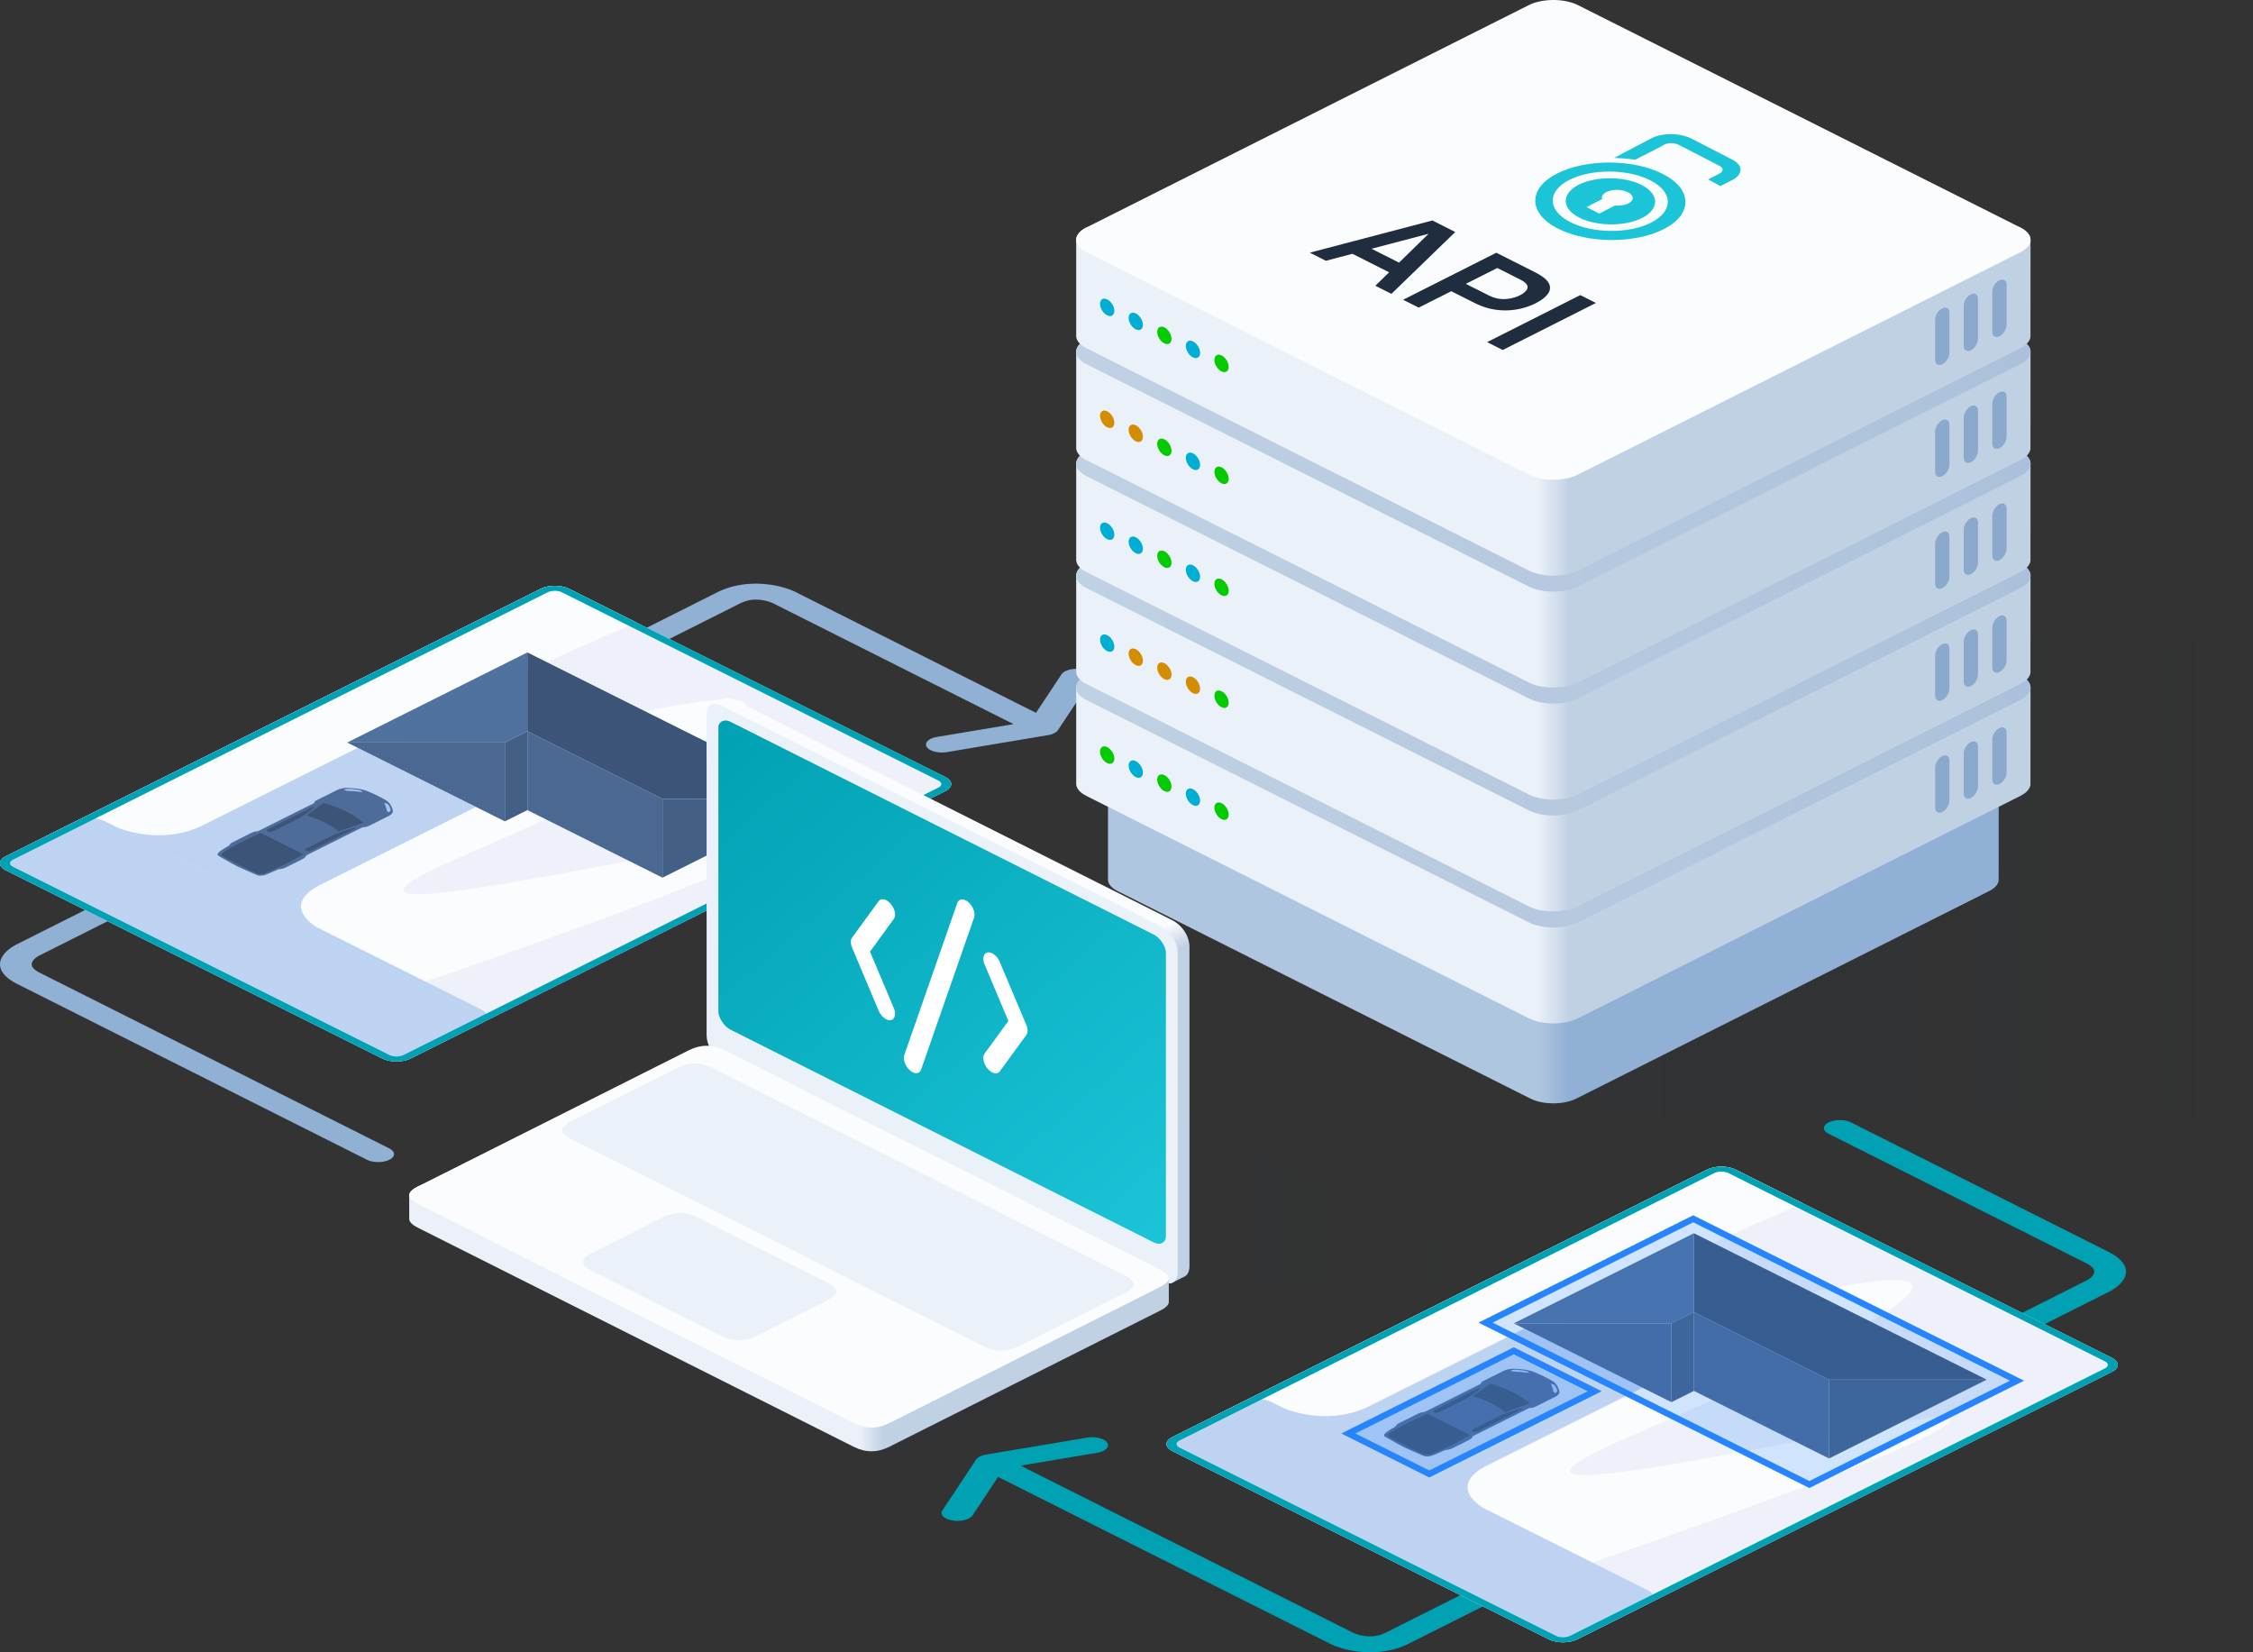 <svg width="450" height="330" fill="none" xmlns="http://www.w3.org/2000/svg"><rect width="100%" height="100%" fill="#333333" stroke="none"/><path d="M7.999 194.308c-1.6-.804-1.767-1.493-1.613-2.01.182-.615.894-1.166 1.456-1.448l139.933-70.316c1.512-.759 2.819-.834 3.835-.751 1.212.1 2.315.462 2.891.751l47.933 24.088-15.309 2.565c-1.661.278-2.558 1.18-2.005 2.015.554.835 2.349 1.286 4.011 1.008l20.099-3.367a4.446 4.446 0 0 0 1.315-.398c.061-.03.119-.062.174-.094.282-.166.485-.355.609-.553l6.709-10.115c.554-.834-.344-1.737-2.005-2.015s-3.457.173-4.01 1.008l-5.104 7.693-47.934-24.088c-1.292-.649-3.551-1.413-6.356-1.643-3.001-.245-6.364.15-9.336 1.643L3.359 188.596c-1.306.656-2.82 1.803-3.245 3.231-.453 1.524.392 3.222 3.401 4.734l69.772 35.064c1.238.622 3.246.622 4.484 0s1.238-1.631 0-2.253L7.999 194.308z" fill="#90B0D4"/><path d="M416.636 252.263c1.599.804 1.767 1.493 1.613 2.01-.182.615-.894 1.166-1.456 1.448l-139.934 70.315a6.983 6.983 0 0 1-3.834.751c-1.212-.099-2.316-.462-2.891-.751l-66.301-33.319 15.309-2.565c1.661-.278 2.559-1.18 2.005-2.015-.554-.835-2.349-1.286-4.01-1.008l-20.099 3.367a4.453 4.453 0 0 0-1.316.398c-.061.03-.119.062-.174.094-.281.166-.484.355-.608.553l-6.71 10.115c-.553.834.344 1.737 2.006 2.015 1.661.278 3.456-.173 4.01-1.008l5.103-7.694 66.301 33.32c1.293.65 3.552 1.414 6.357 1.643 3.001.246 6.364-.149 9.336-1.643l139.933-70.315c1.306-.656 2.82-1.802 3.244-3.23.454-1.525-.391-3.222-3.4-4.734l-51.405-25.832c-1.238-.622-3.245-.622-4.483 0-1.239.622-1.239 1.631 0 2.253l51.404 25.832z" fill="#00A1B3"/><path d="M188.835 155.187c1.553.776 1.553 2.035 0 2.811l-106.838 53.42c-1.553.776-4.07.776-5.623 0l-75.21-37.605c-1.552-.776-1.552-2.035 0-2.811l106.839-53.42c1.553-.776 4.071-.776 5.623 0l75.209 37.605z" fill="#EEF1F9"/><path d="M142.555 168.723c40.969-7.728-16.487 13.269-65.832 30.21L8.896 167.136l99.098-49.549c.94-.47 3.439-1.101 5.913.136l13.214 6.606c-6.018 2.752-24.982 10.15-44.259 21.954-24.096 14.754 7.029 3.161 49.442-4.903s-5.298 14.631-39.357 29.341c-34.058 14.711 8.64 5.731 49.608-1.998z" fill="#FBFCFE"/><path d="m96.054 201.577-75.209-37.604c-1.552-.777-4.07-.777-5.623 0l-14.057 7.029c-1.553.776-1.553 2.035 0 2.811l75.209 37.605c1.552.776 4.07.776 5.623 0l14.057-7.029c1.553-.777 1.553-2.035 0-2.812z" fill="#BED3F2"/><path d="m64.096 176.648 30.974-15.487-23.617-11.808L40.48 164.84c-7.197 3.598-14.994 1.499-17.994 0l41.611 20.805c-2.999-1.499-7.197-5.398 0-8.997z" fill="#BED3F2"/><path fill-rule="evenodd" clip-rule="evenodd" d="m80.59 210.715 106.84-53.42c.776-.388.776-1.017 0-1.405l-75.209-37.605c-.777-.388-2.035-.388-2.812 0L2.57 171.705c-.776.388-.776 1.017 0 1.405l75.21 37.605c.776.388 2.034.388 2.81 0zm108.245-52.717c1.553-.776 1.553-2.035 0-2.811l-75.209-37.605c-1.552-.776-4.07-.776-5.623 0L1.165 171.002c-1.553.776-1.553 2.035 0 2.811l75.209 37.605c1.552.776 4.07.776 5.623 0l106.838-53.42z" fill="#00A1B3"/><path d="m100.834 164.043-31.49-15.745h31.49v15.745z" fill="#4B6893"/><path d="m105.332 146.049-4.498 2.249h-31.49l35.988-17.993v15.744z" fill="#50709E"/><path d="m132.323 175.289-26.991-13.495v-15.745l26.991 13.496v15.744z" fill="#4B6893"/><path d="m100.834 148.298 4.498-2.249v15.745l-4.498 2.249v-15.745z" fill="#445F86"/><path d="M105.332 130.305v15.744l26.991 13.496h31.49l-58.481-29.24z" fill="#3C5477"/><path d="m132.323 175.289 31.49-15.744h-31.49v15.744z" fill="#445F86"/><path d="m73.683 164.947 3.99-1.996c.477-.238.84-.601.794-1.032-.045-.431-.476-1.508-1.247-2.007-.77-.498-2.268-1.247-3.674-1.836-1.406-.59-2.948-.635-3.9-.703-.953-.068-1.791.147-2.313.408l-4.15 2.075c-.381.19-.446.434-.43.533l-11.249 5.624c-.204-.004-.753.059-1.315.34l-3.832 1.916c-.309.154-.567.495-.658.646-.537.299-1.683.973-1.973 1.281-.363.386-.385.601.114.851.498.249 2.607 1.531 3.65 2.029 1.044.499 2.79 1.214 3.584 1.588.793.374 1.428.215 1.904.068.381-.118 1.928-.798 2.654-1.123.249-.003.875-.074 1.383-.328.635-.318 2.902-1.406 3.515-1.758.49-.281.627-.571.635-.68l11.248-5.624c.234.004.816-.046 1.27-.272z" fill="#4E6C9A"/><path d="M68.988 161.987c1.905.898 3.168 1.924 3.56 2.325l-4.898 1.746c-.393-.34-1.505-1.179-2.812-1.814-1.306-.635-2.978-1.21-3.65-1.418l3.469-2.46c.65.166 2.426.723 4.331 1.621zm-6.333-.719c.094-.134-.105-.166-.219-.109l-8.843 4.421c-.522.261-.302.348-.04.502.262.154.53.151.937-.053.409-.204 3.446-1.701 4.989-2.494 1.543-.793 3.082-2.132 3.176-2.267zm8.135 4.067c.268-.046.331.053.218.11l-8.843 4.421c-.521.261-.696.151-1.003.02-.307-.13-.303-.264.106-.468.408-.204 3.402-1.723 4.988-2.494 1.587-.772 4.264-1.542 4.533-1.589zm-18.696 1.018 8.504 4.252c-.786.468-2.69 1.562-4.014 2.188-1.656.782-3.243 1.44-3.742 1.621-.499.182-.93.17-1.496.023-.567-.147-6.169-2.993-6.78-3.39-.613-.397-.273-.59-.069-.76.204-.17.953-.68 3.31-1.882a95.177 95.177 0 0 1 4.287-2.052z" fill="#3C5477"/><path d="m72.5 158.213-.529-.381a23.703 23.703 0 0 0-1.968-.26c-.76-.063-1.2.108-1.325.201.162.065.638.198 1.25.205.613.007 1.97.16 2.572.235zm4.218 2.109.762.265c.122.169.396.604.521.984s-.216.6-.403.662c-.13-.081-.395-.319-.41-.625-.014-.306-.32-.985-.47-1.286z" fill="#A1C5F9"/><path d="M421.835 271.187c1.553.776 1.553 2.035 0 2.811l-106.838 53.42c-1.553.776-4.071.776-5.623 0l-75.209-37.605c-1.553-.776-1.553-2.035 0-2.811l106.838-53.42c1.553-.776 4.071-.776 5.624 0l75.208 37.605z" fill="#EEF1F9"/><path d="M375.555 284.723c40.969-7.728-16.487 13.269-65.832 30.21l-67.827-31.797 99.098-49.549c.94-.47 3.439-1.101 5.913.136l13.214 6.606c-6.018 2.752-24.982 10.15-44.259 21.954-24.096 14.754 7.029 3.161 49.442-4.903s-5.298 14.631-39.357 29.341c-34.058 14.711 8.64 5.731 49.608-1.998z" fill="#FBFCFE"/><path d="m297.096 292.648 30.974-15.487-23.617-11.808-30.974 15.487c-7.197 3.598-14.994 1.499-17.993 0l41.61 20.805c-2.999-1.499-7.197-5.398 0-8.997z" fill="#BED3F2"/><path d="m329.054 317.577-75.209-37.604c-1.552-.777-4.07-.777-5.623 0l-14.057 7.029c-1.553.776-1.553 2.035 0 2.811l75.209 37.605c1.552.776 4.07.776 5.623 0l14.057-7.029c1.553-.777 1.553-2.035 0-2.812z" fill="#BED3F2"/><path fill-rule="evenodd" clip-rule="evenodd" d="m313.591 326.715 106.839-53.42c.776-.388.776-1.017 0-1.405l-75.209-37.605c-.777-.388-2.035-.388-2.812 0l-106.839 53.42c-.776.388-.776 1.017 0 1.405l75.209 37.605c.777.388 2.035.388 2.812 0zm108.244-52.717c1.553-.776 1.553-2.035 0-2.811l-75.208-37.605c-1.553-.776-4.071-.776-5.624 0l-106.838 53.42c-1.553.776-1.553 2.035 0 2.811l75.209 37.605c1.552.776 4.07.776 5.623 0l106.838-53.42z" fill="#00A1B3"/><path d="m333.834 280.043-31.489-15.745h31.489v15.745z" fill="#4B6893"/><path d="m338.332 262.049-4.498 2.249h-31.489l35.987-17.993v15.744z" fill="#50709E"/><path d="m365.323 291.289-26.991-13.495v-15.745l26.991 13.496v15.744z" fill="#4B6893"/><path d="m333.834 264.298 4.498-2.249v15.745l-4.498 2.249v-15.745z" fill="#445F86"/><path d="M338.332 246.305v15.744l26.991 13.496h31.49l-58.481-29.24z" fill="#3C5477"/><path d="m365.323 291.289 31.49-15.744h-31.49v15.744z" fill="#445F86"/><path d="m306.682 280.947 3.992-1.996c.476-.238.839-.601.793-1.032-.045-.43-.476-1.508-1.247-2.007-.771-.498-2.268-1.247-3.674-1.836-1.406-.59-2.948-.635-3.9-.703-.952-.068-1.792.147-2.313.408l-4.15 2.075c-.381.19-.446.434-.431.533l-11.248 5.624c-.204-.004-.753.059-1.315.34l-3.832 1.916c-.309.154-.567.495-.658.646-.537.299-1.683.973-1.973 1.281-.363.386-.385.601.113.851.499.249 2.608 1.531 3.651 2.029 1.044.499 2.79 1.214 3.583 1.588.794.374 1.429.215 1.905.068.381-.118 1.928-.798 2.654-1.123.249-.003.875-.074 1.383-.328.635-.318 2.903-1.406 3.515-1.758.49-.281.627-.571.635-.68l11.248-5.624c.234.004.816-.045 1.269-.272z" fill="#4E6C9A"/><path d="M301.988 277.987c1.905.898 3.168 1.924 3.561 2.325l-4.899 1.746c-.393-.34-1.505-1.179-2.812-1.814-1.306-.635-2.978-1.21-3.651-1.418l3.47-2.46c.65.166 2.426.723 4.331 1.621zm-6.333-.719c.094-.134-.105-.166-.219-.109l-8.843 4.421c-.521.261-.302.348-.04.502.262.154.529.151.937-.053.409-.204 3.446-1.701 4.989-2.494 1.543-.793 3.082-2.132 3.176-2.267zm8.134 4.067c.269-.046.332.053.219.11l-8.843 4.421c-.522.261-.696.151-1.003.02-.307-.13-.303-.264.106-.468.408-.204 3.402-1.723 4.988-2.494 1.587-.772 4.264-1.542 4.533-1.589zm-18.695 1.018 8.504 4.252c-.786.468-2.69 1.562-4.014 2.188-1.655.782-3.243 1.44-3.742 1.621-.499.182-.93.171-1.496.023-.567-.147-6.169-2.993-6.781-3.39-.612-.397-.272-.59-.068-.76.204-.17.952-.68 3.311-1.882a96.225 96.225 0 0 1 4.286-2.052z" fill="#3C5477"/><path d="m305.5 274.213-.529-.381a23.665 23.665 0 0 0-1.968-.26c-.76-.063-1.2.108-1.325.201.162.065.638.198 1.25.205.613.007 1.97.16 2.572.235zm4.218 2.109.762.265c.122.169.396.604.521.984s-.216.6-.403.662c-.13-.081-.395-.319-.409-.625-.015-.306-.32-.985-.471-1.286z" fill="#A1C5F9"/><path d="m402.857 275.756-41.47 20.735-64.666-32.333 41.471-20.735 64.665 32.333z" fill="#2685FC" fill-opacity=".2"/><path fill-rule="evenodd" clip-rule="evenodd" d="m404.263 275.756-42.876 21.438-66.071-33.036 42.876-21.438 66.071 33.036zm-2.811 0-63.26-31.63-40.065 20.032 63.26 31.63 40.065-20.032z" fill="#2685FC"/><path d="m318.511 277.864-33.036 16.518-16.166-8.083 33.036-16.518 16.166 8.083z" fill="#2685FC" fill-opacity=".2"/><path fill-rule="evenodd" clip-rule="evenodd" d="m319.917 277.864-34.442 17.221-17.572-8.786 34.442-17.221 17.572 8.786zm-2.812 0-14.76-7.38-31.63 15.815 14.76 7.38 31.63-15.815z" fill="#2685FC"/><path d="M319.79 220.365h-9.531l81.015-92.617h49.741c2.542 0 4.236.532 4.766.798l4.219 2.121v89.973l-2.631 1.322c-3.177 1.597-4.766 1.597-6.354 1.597H329.322c-1.059 0-3.495-.16-4.766-.798l-4.766-2.396z" fill="url(#a)"/><path d="M223.2 177.957c-1.21-.608-1.842-1.397-1.895-2.194-.005-.073-.005-21.224 0-21.298.053-.796.685-1.585 1.895-2.193l82.477-23.57c2.531-1.272 6.634-1.272 9.164 0l82.478 23.57c1.202.604 1.833 1.387 1.893 2.178.009.118.005 21.314-.011 21.432-.105.756-.733 1.497-1.882 2.075l-82.478 41.454c-2.53 1.272-6.633 1.272-9.164 0L223.2 177.957z" fill="url(#b)"/><path d="M216.981 158.959c-1.296-.652-1.973-1.497-2.029-2.35-.006-.078-.006-19.319 0-19.397.056-.854.733-1.699 2.029-2.35l88.369-25.254c2.711-1.363 7.107-1.363 9.819 0l88.368 25.254c1.288.647 1.965 1.485 2.029 2.333.009.127.005 19.415-.012 19.541-.113.81-.785 1.604-2.017 2.223l-88.368 44.416c-2.712 1.363-7.108 1.363-9.819 0l-88.369-44.416z" fill="url(#c)"/><path d="M216.981 139.797c-2.711-1.363-2.711-3.573 0-4.935l88.369-44.416c2.711-1.363 7.107-1.363 9.819 0l88.368 44.416c2.712 1.362 2.712 3.572 0 4.935l-88.368 44.416c-2.712 1.362-7.108 1.362-9.819 0l-88.369-44.416z" fill="url(#d)"/><path d="M216.981 136.603c-1.296-.652-1.973-1.497-2.029-2.35-.006-.078-.006-19.319 0-19.397.056-.854.733-1.699 2.029-2.35l88.369-25.254c2.711-1.363 7.107-1.363 9.819 0l88.368 25.254c1.288.647 1.965 1.485 2.029 2.333.009.127.005 19.415-.012 19.541-.113.81-.785 1.604-2.017 2.223l-88.368 44.416c-2.712 1.363-7.108 1.363-9.819 0l-88.369-44.416z" fill="url(#e)"/><path d="M216.981 117.441c-2.711-1.363-2.711-3.572 0-4.935L305.35 68.09c2.711-1.363 7.107-1.363 9.819 0l88.368 44.416c2.712 1.363 2.712 3.572 0 4.935l-88.368 44.416c-2.712 1.362-7.108 1.362-9.819 0l-88.369-44.416z" fill="url(#f)"/><path d="M216.981 114.247c-1.296-.651-1.973-1.496-2.029-2.35-.006-.078-.006-19.319 0-19.397.056-.854.733-1.699 2.029-2.35l88.369-25.254c2.711-1.363 7.107-1.363 9.819 0l88.368 25.254c1.288.647 1.965 1.486 2.029 2.334.009.126.005 19.414-.012 19.54-.113.81-.785 1.604-2.017 2.223l-88.368 44.416c-2.712 1.363-7.108 1.363-9.819 0l-88.369-44.416z" fill="url(#g)"/><path d="M216.981 95.085c-2.711-1.363-2.711-3.572 0-4.935l88.369-44.416c2.711-1.363 7.107-1.363 9.819 0l88.368 44.416c2.712 1.363 2.712 3.572 0 4.935L315.169 139.5c-2.712 1.363-7.108 1.363-9.819 0l-88.369-44.416z" fill="url(#h)"/><path d="M216.981 91.891c-1.296-.651-1.973-1.496-2.029-2.35-.006-.078-.006-19.319 0-19.397.056-.854.733-1.699 2.029-2.35L305.35 42.54c2.711-1.363 7.107-1.363 9.819 0l88.368 25.254c1.288.647 1.965 1.486 2.029 2.334.009.126.005 19.415-.012 19.54-.113.81-.785 1.604-2.017 2.223l-88.368 44.416c-2.712 1.363-7.108 1.363-9.819 0l-88.369-44.416z" fill="url(#i)"/><path d="M216.981 72.729c-2.711-1.363-2.711-3.572 0-4.935l88.369-44.416c2.711-1.363 7.107-1.363 9.819 0l88.368 44.416c2.712 1.363 2.712 3.572 0 4.935l-88.368 44.416c-2.712 1.363-7.108 1.363-9.819 0l-88.369-44.416z" fill="url(#j)"/><path d="M216.981 69.535c-1.296-.651-1.973-1.496-2.029-2.35-.006-.078-.006-19.319 0-19.397.056-.853.733-1.698 2.029-2.35l88.369-25.254c2.711-1.363 7.107-1.363 9.819 0l88.368 25.254c1.288.647 1.965 1.486 2.029 2.334.009.126.005 19.415-.012 19.54-.113.81-.785 1.604-2.017 2.223l-88.368 44.416c-2.712 1.363-7.108 1.363-9.819 0l-88.369-44.416z" fill="url(#k)"/><path d="M216.981 50.373c-2.711-1.363-2.711-3.572 0-4.935L305.35 1.022c2.711-1.363 7.107-1.363 9.819 0l88.368 44.416c2.712 1.363 2.712 3.572 0 4.935L315.169 94.79c-2.712 1.363-7.108 1.363-9.819 0l-88.369-44.416z" fill="#FBFCFE"/><path d="m261.611 50.464 24.488-6.431 4.564 2.303-12.749 12.353-3.206-1.618 11.378-11.114.698.352-21.967 5.773-3.206-1.618zm7.305-.385 2.909-1.467 9.774 4.93-2.909 1.468-9.774-4.93zm11.336 9.789 18.618-9.392 7.693 3.88c.181.092.405.214.673.366.275.148.512.294.711.437.913.626 1.443 1.255 1.59 1.885.155.635-.022 1.25-.53 1.846-.491.596-1.25 1.152-2.276 1.67a13.62 13.62 0 0 1-6.969 1.402 12.857 12.857 0 0 1-4.602-1.161 17.924 17.924 0 0 1-.712-.333l-4.577-2.309-6.503 3.281-3.116-1.572zm12.529-3.176 4.447 2.243c.173.087.375.181.608.281.233.1.465.183.698.248a5.96 5.96 0 0 0 1.901.267 7.079 7.079 0 0 0 1.745-.241 7.24 7.24 0 0 0 1.409-.515c.397-.2.737-.437 1.022-.711.302-.274.465-.57.491-.887.035-.313-.142-.633-.53-.96a2.597 2.597 0 0 0-.504-.345 9.538 9.538 0 0 0-.556-.306l-4.448-2.244-6.283 3.17zm4.245 11.638 18.618-9.392 3.116 1.572-18.618 9.392-3.116-1.572z" fill="#202D3F"/><path fill-rule="evenodd" clip-rule="evenodd" d="M332.154 34.76c5.912 3.05 5.995 7.991.184 10.989-5.741 2.96-15.319 2.918-21.232-.132-5.912-3.05-5.922-7.954-.182-10.915 5.811-2.998 15.318-2.992 21.23.058zm-9.775-3.215s1.216.042 2.218.12c1.002.079 2.005.23 2.005.23s5.175-2.594 5.882-3.034c.709-.365 1.996-.36 2.789.05l8.219 4.24c.721.372.804 1.073-.046 1.511-.85.44-2.268 1.17-2.268 1.17l2.453 1.339 2.48-1.28c1.63-.84 2.457-2.68-.139-4.02l-7.931-4.091c-2.811-1.45-6.309-1.134-8.151-.184-1.914.987-7.511 3.95-7.511 3.95zm5.523 5.408c3.533 1.823 3.582 4.773.11 6.564-3.402 1.755-9.121 1.73-12.654-.093-3.46-1.785-3.51-4.735-.108-6.49 3.472-1.792 9.191-1.766 12.652.02zm-2.764 1.426c1.226.632 1.314 1.628.109 2.25-.708.365-1.85.508-2.709.43l-3.118 1.609-2.523-1.302 3.118-1.609c-.223-.48.125-1.032.834-1.397 1.205-.622 3.136-.576 4.289.019zm4.536-2.34c4.542 2.343 4.605 6.105.14 8.408-4.394 2.267-11.685 2.234-16.227-.11-4.542-2.342-4.605-6.104-.212-8.37 4.465-2.303 11.756-2.271 16.299.072z" fill="#1BC4D7"/><ellipse cx="1.59" cy="1.597" rx="1.59" ry="1.597" transform="matrix(.898 .44 0 1 219.713 59.084)" fill="#00AED4"/><ellipse cx="1.59" cy="1.597" rx="1.59" ry="1.597" transform="matrix(.898 .44 0 1 225.424 61.885)" fill="#00AED4"/><ellipse cx="1.59" cy="1.597" rx="1.59" ry="1.597" transform="matrix(.898 .44 0 1 231.135 64.684)" fill="#04CB00"/><ellipse cx="1.59" cy="1.597" rx="1.59" ry="1.597" transform="matrix(.898 .44 0 1 236.846 67.484)" fill="#00AED4"/><ellipse cx="1.59" cy="1.597" rx="1.59" ry="1.597" transform="matrix(.898 .44 0 1 242.557 70.284)" fill="#04CB00"/><ellipse cx="1.59" cy="1.597" rx="1.59" ry="1.597" transform="matrix(.898 .44 0 1 219.713 81.44)" fill="#D48C00"/><ellipse cx="1.59" cy="1.597" rx="1.59" ry="1.597" transform="matrix(.898 .44 0 1 225.424 84.24)" fill="#D48C00"/><ellipse cx="1.59" cy="1.597" rx="1.59" ry="1.597" transform="matrix(.898 .44 0 1 231.135 87.04)" fill="#04CB00"/><ellipse cx="1.59" cy="1.597" rx="1.59" ry="1.597" transform="matrix(.898 .44 0 1 236.846 89.84)" fill="#00AED4"/><ellipse cx="1.59" cy="1.597" rx="1.59" ry="1.597" transform="matrix(.898 .44 0 1 242.557 92.639)" fill="#04CB00"/><ellipse cx="1.59" cy="1.597" rx="1.59" ry="1.597" transform="matrix(.898 .44 0 1 219.713 103.796)" fill="#00AED4"/><ellipse cx="1.59" cy="1.597" rx="1.59" ry="1.597" transform="matrix(.898 .44 0 1 225.424 106.596)" fill="#00AED4"/><ellipse cx="1.59" cy="1.597" rx="1.59" ry="1.597" transform="matrix(.898 .44 0 1 231.135 109.396)" fill="#04CB00"/><ellipse cx="1.59" cy="1.597" rx="1.59" ry="1.597" transform="matrix(.898 .44 0 1 236.846 112.196)" fill="#00AED4"/><ellipse cx="1.59" cy="1.597" rx="1.59" ry="1.597" transform="matrix(.898 .44 0 1 242.557 114.996)" fill="#04CB00"/><ellipse cx="1.59" cy="1.597" rx="1.59" ry="1.597" transform="matrix(.898 .44 0 1 219.713 126.151)" fill="#00AED4"/><ellipse cx="1.59" cy="1.597" rx="1.59" ry="1.597" transform="matrix(.898 .44 0 1 225.424 128.952)" fill="#D48C00"/><ellipse cx="1.59" cy="1.597" rx="1.59" ry="1.597" transform="matrix(.898 .44 0 1 231.135 131.751)" fill="#D48C00"/><ellipse cx="1.59" cy="1.597" rx="1.59" ry="1.597" transform="matrix(.898 .44 0 1 236.846 134.552)" fill="#D48C00"/><ellipse cx="1.59" cy="1.597" rx="1.59" ry="1.597" transform="matrix(.898 .44 0 1 242.557 137.351)" fill="#04CB00"/><ellipse cx="1.59" cy="1.597" rx="1.59" ry="1.597" transform="matrix(.898 .44 0 1 219.713 148.507)" fill="#04CB00"/><ellipse cx="1.59" cy="1.597" rx="1.59" ry="1.597" transform="matrix(.898 .44 0 1 225.424 151.308)" fill="#00AED4"/><ellipse cx="1.59" cy="1.597" rx="1.59" ry="1.597" transform="matrix(.898 .44 0 1 231.135 154.107)" fill="#04CB00"/><ellipse cx="1.59" cy="1.597" rx="1.59" ry="1.597" transform="matrix(.898 .44 0 1 236.846 156.908)" fill="#00AED4"/><ellipse cx="1.59" cy="1.597" rx="1.59" ry="1.597" transform="matrix(.898 .44 0 1 242.557 159.707)" fill="#04CB00"/><path d="M397.931 58.274c0-.882.639-1.91 1.427-2.297.789-.386 1.428.015 1.428.897v7.985c0 .881-.639 1.91-1.428 2.296-.788.387-1.427-.015-1.427-.897v-7.984zm-5.711 2.8c0-.882.639-1.91 1.427-2.297.789-.386 1.428.015 1.428.897v7.985c0 .881-.639 1.91-1.428 2.296-.788.387-1.427-.014-1.427-.897v-7.984zm-5.711 2.8c0-.882.639-1.91 1.427-2.297.789-.386 1.428.015 1.428.897v7.985c0 .882-.639 1.91-1.428 2.296-.788.387-1.427-.014-1.427-.896v-7.985zm11.422 16.756c0-.882.639-1.91 1.427-2.297.789-.386 1.428.015 1.428.897v7.984c0 .882-.639 1.91-1.428 2.297-.788.387-1.427-.015-1.427-.897V80.63zm-5.711 2.8c0-.882.639-1.91 1.427-2.297.789-.386 1.428.015 1.428.897v7.984c0 .882-.639 1.91-1.428 2.297-.788.387-1.427-.015-1.427-.897V83.43zm-5.711 2.8c0-.882.639-1.91 1.427-2.297.789-.386 1.428.015 1.428.897v7.984c0 .882-.639 1.91-1.428 2.297-.788.387-1.427-.015-1.427-.897V86.23zm11.422 16.756c0-.882.639-1.91 1.427-2.297.789-.386 1.428.015 1.428.897v7.984c0 .882-.639 1.91-1.428 2.297-.788.387-1.427-.015-1.427-.897v-7.984zm-5.711 2.8c0-.882.639-1.91 1.427-2.297.789-.386 1.428.015 1.428.897v7.984c0 .882-.639 1.911-1.428 2.297-.788.387-1.427-.015-1.427-.897v-7.984zm-5.711 2.8c0-.882.639-1.91 1.427-2.297.789-.386 1.428.015 1.428.897v7.984c0 .882-.639 1.911-1.428 2.297-.788.387-1.427-.015-1.427-.897v-7.984zm11.422 16.756c0-.882.639-1.91 1.427-2.297.789-.387 1.428.015 1.428.897v7.984c0 .882-.639 1.91-1.428 2.297-.788.387-1.427-.015-1.427-.897v-7.984zm-5.711 2.8c0-.882.639-1.91 1.427-2.297.789-.386 1.428.015 1.428.897v7.984c0 .882-.639 1.91-1.428 2.297-.788.387-1.427-.015-1.427-.897v-7.984zm-5.711 2.8c0-.882.639-1.91 1.427-2.297.789-.386 1.428.015 1.428.897v7.984c0 .882-.639 1.911-1.428 2.297-.788.387-1.427-.015-1.427-.897v-7.984zm11.422 16.756c0-.882.639-1.91 1.427-2.297.789-.387 1.428.015 1.428.897v7.984c0 .882-.639 1.91-1.428 2.297-.788.387-1.427-.015-1.427-.897v-7.984zm-5.711 2.8c0-.882.639-1.91 1.427-2.297.789-.387 1.428.015 1.428.897v7.984c0 .882-.639 1.91-1.428 2.297-.788.387-1.427-.015-1.427-.897v-7.984zm-5.711 2.8c0-.882.639-1.91 1.427-2.297.789-.387 1.428.015 1.428.897v7.984c0 .882-.639 1.91-1.428 2.297-.788.387-1.427-.015-1.427-.897v-7.984z" fill="#8BA9CC"/><path d="M182.298 288.966c-3.529 1.774-9.41 1.183-11.762 0l64.69-66.802 64.69 32.514c3.528 1.774 2.352 2.956 0 2.956h-64.69c2.352 1.183 4.705 2.365 0 4.73l-52.928 26.602z" fill="url(#l)"/><path d="m234.05 183.738-87.037-43.747c-1.132-.568-1.991-.727-2.579-.475-.043.019-2.437 1.222-2.478 1.245-.549.314-.824 1.043-.824 2.186 0 20.691 2.352 61.245 2.352 62.664 0 1.774 1.176 4.138 3.529 5.321 2.352 1.182 82.332 43.746 84.684 44.929 1.085.545 1.92.587 2.504.301.069-.034 2.487-1.255 2.549-1.298.552-.38.828-1.1.828-1.959v-63.847c0-1.773-1.176-4.138-3.528-5.32z" fill="url(#m)"/><path d="M144.66 141.174c-2.352-1.183-3.528-.592-3.528 1.773v63.847c0 1.773 1.176 4.138 3.528 5.32l87.037 43.747c2.353 1.182 3.529 0 3.529-1.774v-63.846c0-1.774-1.176-4.138-3.529-5.321l-87.037-43.746z" fill="#EBF1F8"/><path d="M143.484 145.312c0-1.183 1.176-1.774 2.352-1.183l84.685 42.565c1.176.591 2.353 2.364 2.353 3.547v56.752c0 1.182-1.177 1.774-2.353 1.182l-84.685-42.564c-1.176-.591-2.352-2.365-2.352-3.547v-56.752z" fill="url(#n)"/><path d="M197.269 190.228c.259-.047.573.005.908.173.639.32 1.199.982 1.508 1.709l.005.011 5.292 12.561c.158.37.251.769.251 1.145 0 .377-.093.682-.255.9l.004-.006-5.292 7.255c-.315.423-.875.524-1.514.204-.975-.489-1.766-1.773-1.766-2.868 0-.377.094-.682.257-.901l-.005.007 4.749-6.508-4.747-11.266a2.983 2.983 0 0 1-.252-1.147c0-.717.339-1.176.848-1.269l.007-.001.002.001zm-19.356 13.513c-.259.048-.573-.004-.908-.172-.639-.32-1.199-.983-1.508-1.709l-.005-.011-5.292-12.561a2.983 2.983 0 0 1-.252-1.147c0-.377.094-.682.256-.901l-.004.007 5.292-7.255c.315-.423.874-.524 1.513-.204.975.489 1.765 1.772 1.765 2.867 0 .377-.094.682-.256.901l.004-.007-4.746 6.509 4.746 11.268c.158.37.251.769.251 1.145 0 .718-.339 1.177-.848 1.269l-.008.001zm15.528-23.538c.707.625 1.207 1.614 1.207 2.485 0 .223-.033.421-.094.591l.004-.012-10.585 30.364c-.241.674-.899.905-1.674.517-.975-.489-1.765-1.772-1.765-2.867 0-.224.033-.423.094-.593l-.004.012 10.585-30.363c.241-.673.899-.904 1.674-.516.199.1.391.234.57.392l-.012-.01z" fill="#fff"/><path d="M137.603 214.479c2.353-1.183 4.705-1.183 7.057 0 2.353 1.182 84.685 37.835 87.037 39.017 1.076.54 1.659 1.081 1.752 1.621.017.102.017 4.933 0 5.034-.093.541-.676 1.081-1.752 1.621l-54.104 27.194c-2.352 1.183-4.704 1.183-7.057 0L83.499 245.22c-1.138-.572-1.725-1.144-1.762-1.716-.003-.038-.003-4.807 0-4.846.037-.571.624-1.143 1.762-1.715 1.882-.946 36.854-13.794 54.104-22.464z" fill="url(#o)"/><path d="M144.66 209.749c-2.352-1.182-4.704-1.182-7.057 0l-54.104 27.194c-2.352 1.183-2.352 2.365 0 3.547l87.037 43.747c2.353 1.182 4.705 1.182 7.057 0l54.104-27.194c2.353-1.182 2.353-2.365 0-3.547l-87.037-43.747z" fill="#FBFCFE"/><path d="M142.308 213.296c-2.353-1.182-4.705-1.182-7.057 0l-21.171 10.641c-2.353 1.183-2.353 2.365 0 3.548l82.332 41.381c2.352 1.183 4.705 1.183 7.057 0l21.171-10.641c2.353-1.182 2.353-2.364 0-3.547l-82.332-41.382zm-2.941 29.854c-2.352-1.182-4.704-1.182-7.057 0l-14.114 7.095c-2.352 1.182-2.352 2.364 0 3.547l25.876 13.005c2.353 1.183 4.705 1.183 7.057 0l14.114-7.094c2.353-1.182 2.353-2.364 0-3.547l-25.876-13.006z" fill="#EBF1F8"/><defs><linearGradient id="a" x1="331.99" y1="223.667" x2="450" y2="223.667" gradientUnits="userSpaceOnUse"><stop stop-color="#202D3F" stop-opacity=".1"/><stop offset="1" stop-color="#202D3F" stop-opacity="0"/></linearGradient><linearGradient id="b" x1="307.294" y1="200.777" x2="313.224" y2="200.777" gradientUnits="userSpaceOnUse"><stop stop-color="#AFC6E0"/><stop offset="1" stop-color="#90B0D5"/></linearGradient><linearGradient id="c" x1="307.082" y1="186.832" x2="313.436" y2="186.832" gradientUnits="userSpaceOnUse"><stop stop-color="#EBF1F8"/><stop offset="1" stop-color="#C1D1E4"/></linearGradient><linearGradient id="d" x1="214.948" y1="137.329" x2="405.571" y2="137.329" gradientUnits="userSpaceOnUse"><stop stop-color="#C1D1E4"/><stop offset="1" stop-color="#ABC1DB"/></linearGradient><linearGradient id="e" x1="307.082" y1="164.476" x2="313.436" y2="164.476" gradientUnits="userSpaceOnUse"><stop stop-color="#EBF1F8"/><stop offset="1" stop-color="#C1D1E4"/></linearGradient><linearGradient id="f" x1="214.948" y1="114.973" x2="405.571" y2="114.973" gradientUnits="userSpaceOnUse"><stop stop-color="#C1D1E4"/><stop offset="1" stop-color="#ABC1DB"/></linearGradient><linearGradient id="g" x1="307.082" y1="142.12" x2="313.436" y2="142.12" gradientUnits="userSpaceOnUse"><stop stop-color="#EBF1F8"/><stop offset="1" stop-color="#C1D1E4"/></linearGradient><linearGradient id="h" x1="214.948" y1="92.617" x2="405.571" y2="92.617" gradientUnits="userSpaceOnUse"><stop stop-color="#C1D1E4"/><stop offset="1" stop-color="#ABC1DB"/></linearGradient><linearGradient id="i" x1="307.082" y1="119.764" x2="313.436" y2="119.764" gradientUnits="userSpaceOnUse"><stop stop-color="#EBF1F8"/><stop offset="1" stop-color="#C1D1E4"/></linearGradient><linearGradient id="j" x1="214.948" y1="70.261" x2="405.571" y2="70.261" gradientUnits="userSpaceOnUse"><stop stop-color="#C1D1E4"/><stop offset="1" stop-color="#ABC1DB"/></linearGradient><linearGradient id="k" x1="307.082" y1="97.408" x2="313.436" y2="97.408" gradientUnits="userSpaceOnUse"><stop stop-color="#EBF1F8"/><stop offset="1" stop-color="#C1D1E4"/></linearGradient><linearGradient id="l" x1="191.002" y1="290.162" x2="302.143" y2="290.162" gradientUnits="userSpaceOnUse"><stop stop-color="#202D3F" stop-opacity=".1"/><stop offset="1" stop-color="#202D3F" stop-opacity="0"/></linearGradient><linearGradient id="m" x1="234.05" y1="184.329" x2="236.422" y2="189.048" gradientUnits="userSpaceOnUse"><stop stop-color="#FBFCFE"/><stop offset="1" stop-color="#C1D1E4"/></linearGradient><linearGradient id="n" x1="144.072" y1="144.129" x2="233.997" y2="247.711" gradientUnits="userSpaceOnUse"><stop stop-color="#00A1B3"/><stop offset="1" stop-color="#1BC4D7"/></linearGradient><linearGradient id="o" x1="176.417" y1="288.375" x2="171.712" y2="288.375" gradientUnits="userSpaceOnUse"><stop stop-color="#C1D1E4"/><stop offset="1" stop-color="#EBF1F8"/></linearGradient></defs></svg>